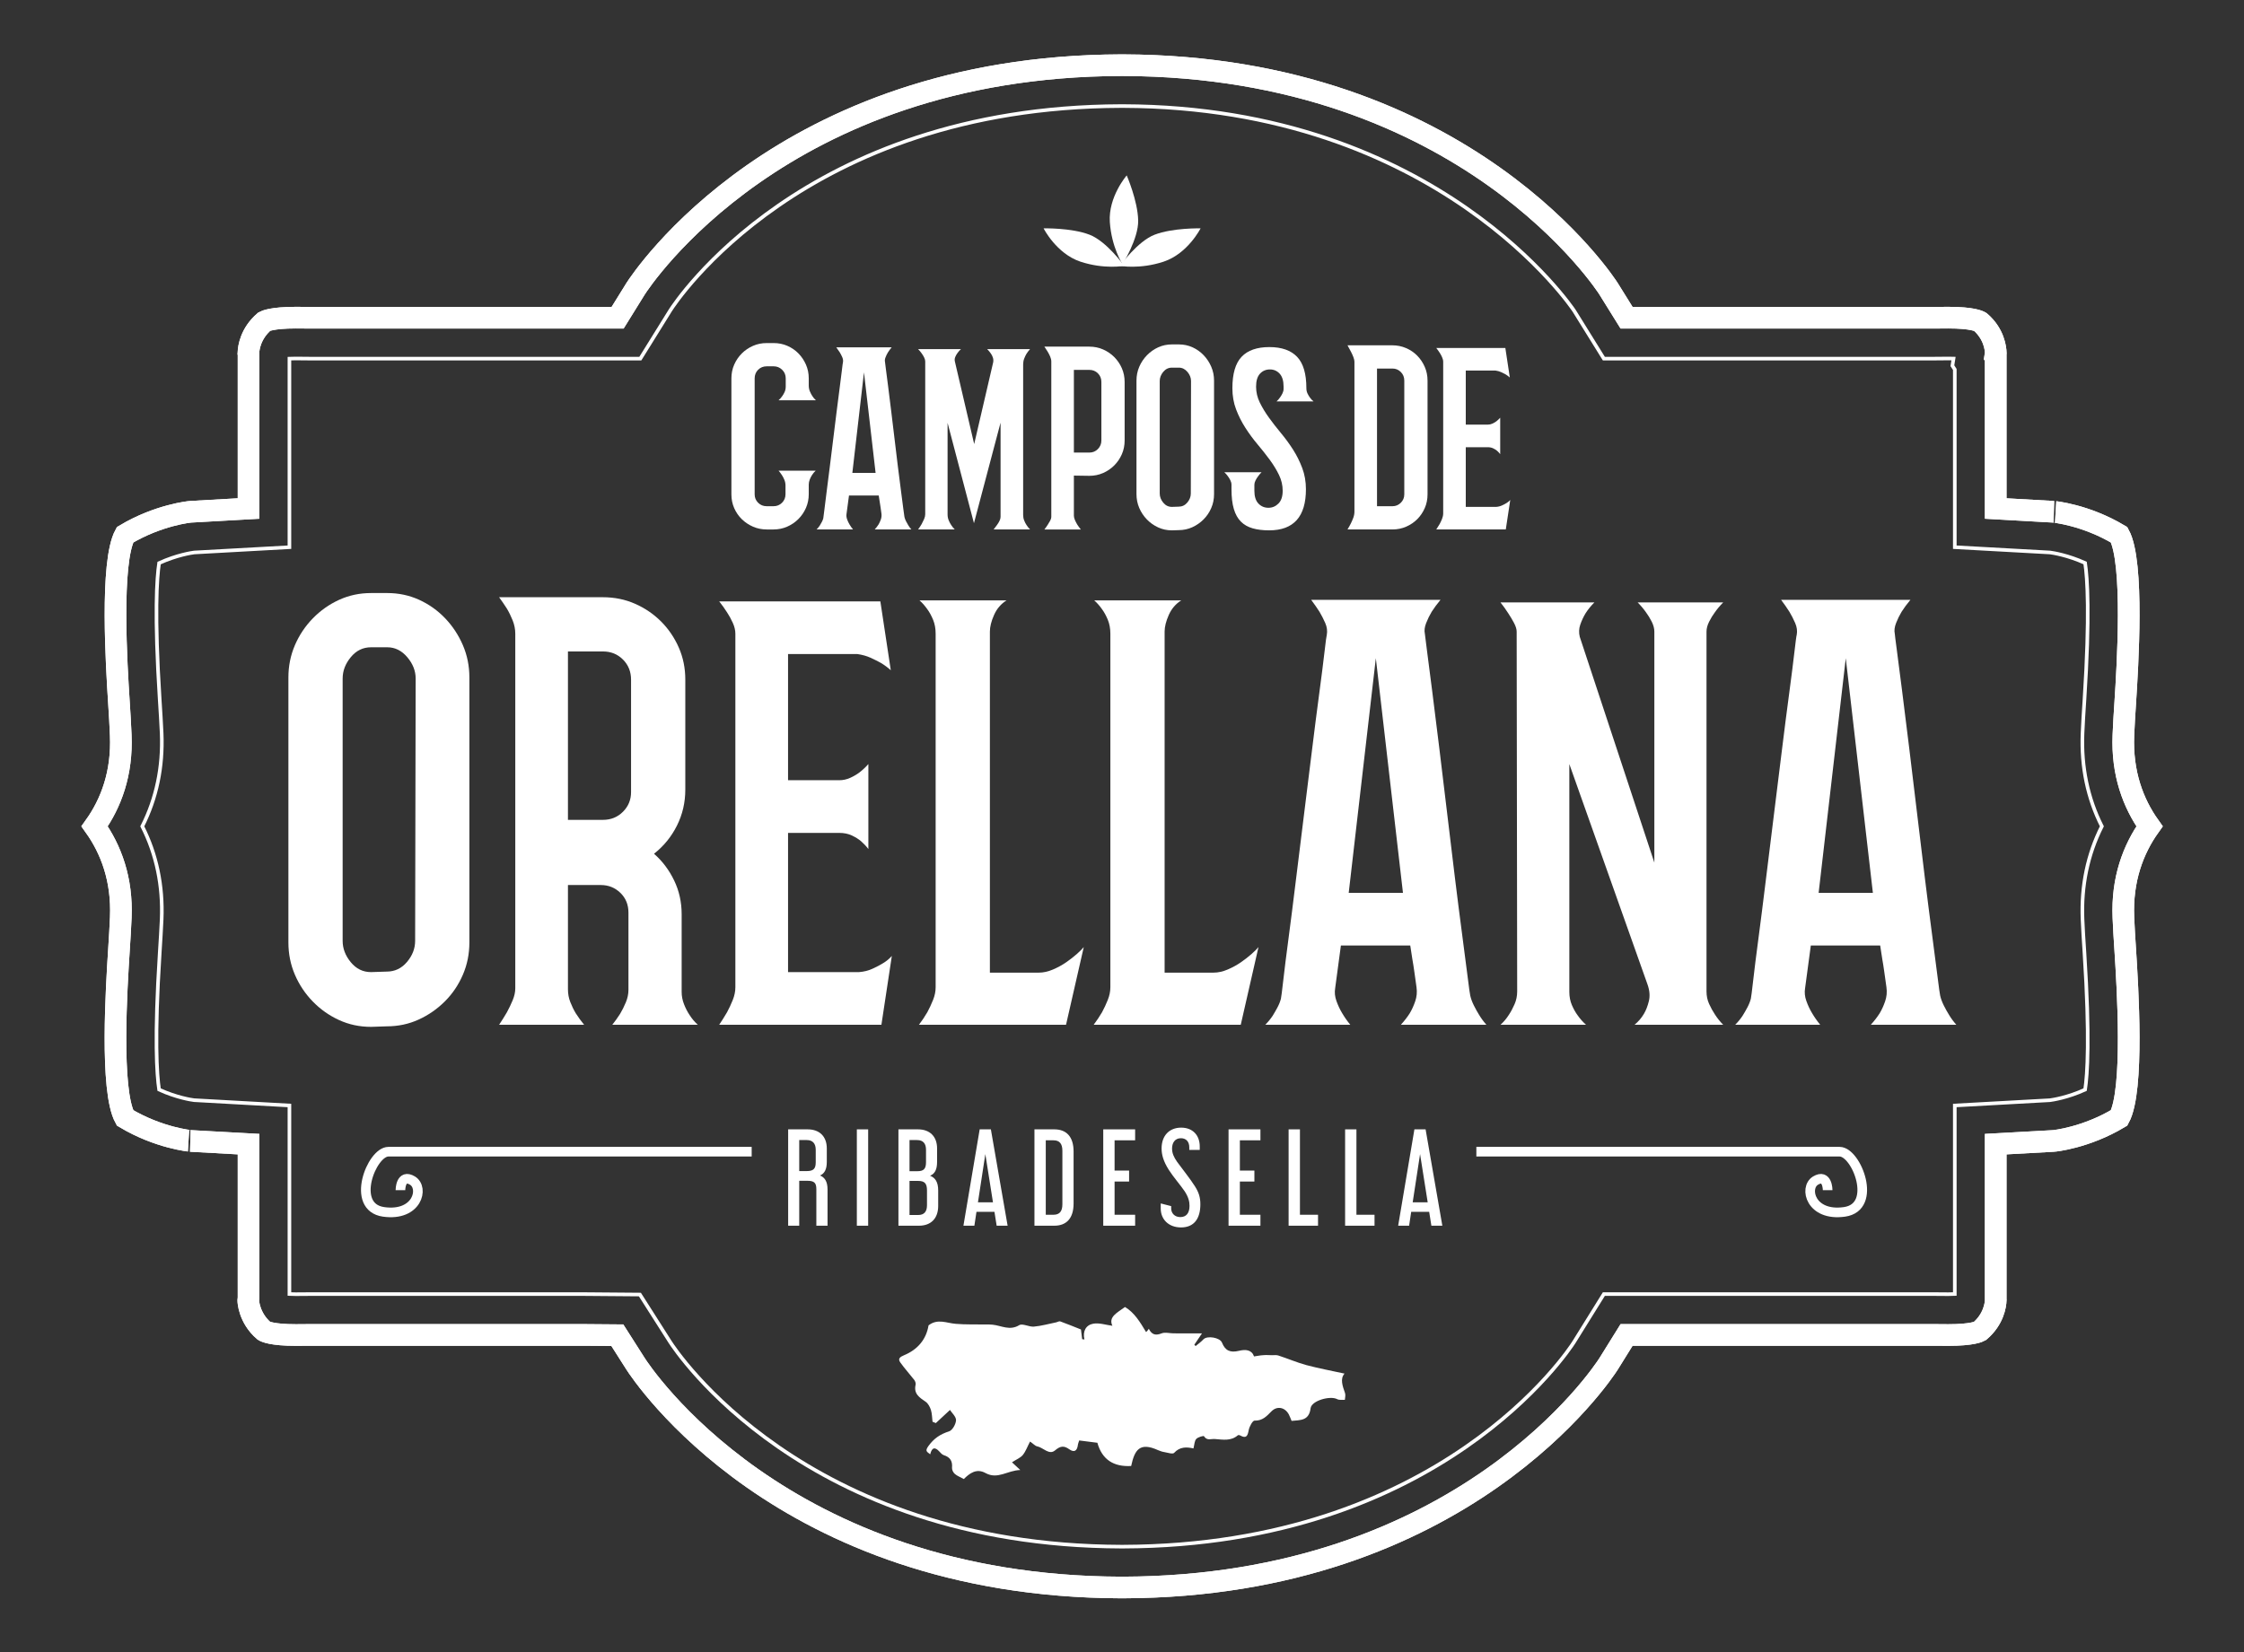 <svg width="444" height="327" viewBox="0 0 444 327" fill="none" xmlns="http://www.w3.org/2000/svg">
<rect x="0" y="0" width="444" height="327" fill="#333333" stroke="none"/>
<path d="M221.788 314.192C154.563 313.989 126.875 271.687 125.73 269.887L122.147 264.261L115.447 264.207H61.247C60.866 264.207 59.066 264.227 58.559 264.227C53.768 264.227 52.451 263.529 52.226 263.389C49.219 260.807 49.124 257.453 49.124 257.417L49.179 256.884V226.447L37.712 225.812C37.743 225.812 31.464 225.267 24.74 221.245C21.756 215.804 23.08 195.097 23.526 188.179C23.68 185.685 23.828 183.457 23.899 181.596C24.219 174.069 21.967 168.099 18.718 163.545C21.967 159.003 24.219 153.028 23.891 145.493C23.828 143.652 23.68 141.416 23.526 138.919C23.08 132 21.772 111.297 24.74 105.848C31.394 101.867 37.642 101.291 37.712 101.291L49.179 100.644V69.816L49.156 69.761C49.203 68.831 49.57 65.999 52.303 63.645C52.451 63.564 53.768 62.867 58.559 62.867C59.066 62.867 60.866 62.887 61.247 62.887H122.202L125.754 57.16C126.875 55.411 154.563 13.112 221.788 12.901H222.24C290.135 13.116 318.003 56.712 318.275 57.16L321.836 62.887H382.798C383.179 62.887 384.979 62.867 385.484 62.867C390.268 62.867 391.586 63.564 391.811 63.708C394.568 66.072 394.856 69.009 394.888 69.847L394.771 70.603L394.872 70.751V100.644L406.324 101.291C406.294 101.291 412.58 101.831 419.296 105.848C422.28 111.297 420.956 132.008 420.512 138.927C420.348 141.416 420.208 143.652 420.138 145.493C419.818 153.028 422.07 159.003 425.311 163.545C422.07 168.099 419.818 174.069 420.138 181.596C420.208 183.451 420.348 185.677 420.512 188.163C420.956 195.089 422.28 215.804 419.296 221.245C412.643 225.231 406.395 225.812 406.324 225.812L394.872 226.447V257.281L394.88 257.328C394.842 258.263 394.475 261.107 391.732 263.444C391.586 263.529 390.268 264.227 385.484 264.227C384.979 264.227 383.179 264.207 382.798 264.207H321.836L318.275 269.937C317.162 271.687 289.466 313.989 222.24 314.192H221.991H221.788Z" stroke="white" stroke-width="4.28" stroke-miterlimit="10"/>
<path d="M221.788 314.192C154.563 313.989 126.875 271.687 125.73 269.887L122.147 264.261L115.447 264.207H61.247C60.866 264.207 59.066 264.227 58.559 264.227C53.768 264.227 52.451 263.529 52.226 263.389C49.219 260.807 49.124 257.453 49.124 257.417L49.179 256.884V226.447L37.712 225.812C37.743 225.812 31.464 225.267 24.74 221.245C21.756 215.804 23.08 195.097 23.526 188.179C23.68 185.685 23.828 183.457 23.899 181.596C24.219 174.069 21.967 168.099 18.718 163.545C21.967 159.003 24.219 153.028 23.891 145.493C23.828 143.652 23.68 141.416 23.526 138.919C23.08 132 21.772 111.297 24.74 105.848C31.394 101.867 37.642 101.291 37.712 101.291L49.179 100.644V69.816L49.156 69.761C49.203 68.831 49.57 65.999 52.303 63.645C52.451 63.564 53.768 62.867 58.559 62.867C59.066 62.867 60.866 62.887 61.247 62.887H122.202L125.754 57.16C126.875 55.411 154.563 13.112 221.788 12.901H222.24C290.135 13.116 318.003 56.712 318.275 57.16L321.836 62.887H382.798C383.179 62.887 384.979 62.867 385.484 62.867C390.268 62.867 391.586 63.564 391.811 63.708C394.568 66.072 394.856 69.009 394.888 69.847L394.771 70.603L394.872 70.751V100.644L406.324 101.291C406.294 101.291 412.58 101.831 419.296 105.848C422.28 111.297 420.956 132.008 420.512 138.927C420.348 141.416 420.208 143.652 420.138 145.493C419.818 153.028 422.07 159.003 425.311 163.545C422.07 168.099 419.818 174.069 420.138 181.596C420.208 183.451 420.348 185.677 420.512 188.163C420.956 195.089 422.28 215.804 419.296 221.245C412.643 225.231 406.395 225.812 406.324 225.812L394.872 226.447V257.281L394.88 257.328C394.842 258.263 394.475 261.107 391.732 263.444C391.586 263.529 390.268 264.227 385.484 264.227C384.979 264.227 383.179 264.207 382.798 264.207H321.836L318.275 269.937C317.162 271.687 289.466 313.989 222.24 314.192H221.991H221.788Z" stroke="white" stroke-width="4.28" stroke-miterlimit="10"/>
<path d="M221.827 306.109C158.942 305.914 133.599 267.188 132.555 265.548L126.61 256.214L115.524 256.125H61.247L58.52 256.144C58.046 256.144 57.632 256.132 57.266 256.113V218.796L38.398 217.744C37.82 217.674 34.915 217.222 31.479 215.656C31.027 212.7 30.528 205.481 31.596 188.717C31.759 186.137 31.9 183.84 31.986 181.93C32.258 175.293 30.972 169.114 28.152 163.545C30.972 157.974 32.258 151.797 31.986 145.166C31.9 143.265 31.759 140.96 31.596 138.405C30.528 121.624 31.027 114.401 31.479 111.441C34.984 109.844 37.938 109.408 38.42 109.345L57.266 108.301V70.977C57.64 70.961 58.068 70.953 58.559 70.953L61.216 70.977H126.696L132.632 61.425C133.652 59.821 158.948 21.186 221.811 20.992H222.24C284.542 21.178 311.194 61.099 311.458 61.5L317.34 70.977H382.796L385.515 70.953C385.882 70.953 386.216 70.961 386.528 70.969L386.303 72.386L386.778 73.124V108.301L405.631 109.345C406.215 109.424 409.128 109.878 412.564 111.429C413.016 114.39 413.515 121.624 412.44 138.412C412.268 140.968 412.128 143.265 412.051 145.166C411.778 151.805 413.071 157.982 415.876 163.545C413.071 169.114 411.778 175.293 412.051 181.93C412.128 183.832 412.268 186.122 412.44 188.681C413.515 205.47 413.016 212.7 412.564 215.656C409.059 217.253 406.114 217.682 405.607 217.752L386.778 218.796V256.113C386.396 256.132 385.975 256.144 385.484 256.144L382.82 256.125H317.34L311.403 265.672C310.383 267.273 285.048 305.914 222.208 306.109H221.991H221.827Z" stroke="white" stroke-width="0.713" stroke-miterlimit="10"/>
<path d="M82.243 134.29C82.243 132.779 81.689 131.371 80.581 130.066C79.472 128.762 78.156 128.109 76.632 128.109H73.409C71.814 128.109 70.481 128.762 69.407 130.066C68.333 131.371 67.797 132.779 67.797 134.29V186.217C67.797 187.729 68.333 189.137 69.407 190.441C70.481 191.747 71.814 192.398 73.409 192.398L76.528 192.295C78.121 192.295 79.456 191.659 80.529 190.389C81.603 189.119 82.139 187.729 82.139 186.217L82.243 134.29ZM76.614 117.375C78.878 117.375 80.987 117.823 82.944 118.717C84.897 119.613 86.613 120.833 88.089 122.381C89.562 123.929 90.728 125.701 91.586 127.695C92.444 129.691 92.873 131.823 92.873 134.094V186.517C92.873 188.786 92.444 190.921 91.586 192.915C90.728 194.911 89.546 196.665 88.037 198.178C86.528 199.691 84.794 200.895 82.84 201.789C80.883 202.685 78.775 203.131 76.511 203.131L73.425 203.234C71.161 203.234 69.05 202.787 67.097 201.893C65.141 200.999 63.409 199.777 61.9 198.229C60.39 196.681 59.208 194.911 58.349 192.915C57.492 190.921 57.063 188.786 57.063 186.517V134.094C57.063 131.823 57.492 129.691 58.349 127.695C59.208 125.701 60.39 123.929 61.9 122.381C63.409 120.833 65.141 119.613 67.097 118.717C69.05 117.823 71.161 117.375 73.425 117.375H76.614Z" fill="white"/>
<path d="M119.29 162.266C120.873 162.266 122.195 161.732 123.263 160.66C124.329 159.592 124.862 158.296 124.862 156.778V134.523C124.862 132.936 124.329 131.608 123.263 130.538C122.195 129.468 120.873 128.934 119.29 128.934H112.375V162.266H119.29ZM134.873 196.32C134.873 197.146 135.027 197.955 135.337 198.744C135.646 199.538 136.007 200.242 136.421 200.86C136.901 201.618 137.453 202.271 138.071 202.822H121.147C121.698 202.134 122.213 201.412 122.695 200.655C123.109 199.967 123.485 199.21 123.83 198.383C124.174 197.558 124.346 196.732 124.346 195.907V180.634C124.346 179.052 123.813 177.744 122.747 176.712C121.679 175.68 120.39 175.164 118.877 175.164H112.375V195.804C112.375 196.699 112.531 197.543 112.841 198.331C113.15 199.123 113.511 199.864 113.925 200.55C114.405 201.308 114.957 202.064 115.575 202.822H98.754C99.305 201.995 99.819 201.17 100.302 200.344C100.715 199.588 101.093 198.796 101.437 197.971C101.781 197.146 101.954 196.355 101.954 195.598V125.424C101.954 124.531 101.781 123.655 101.437 122.794C101.093 121.934 100.715 121.16 100.302 120.471C99.819 119.715 99.305 118.959 98.754 118.202H119.29C121.561 118.202 123.677 118.631 125.637 119.491C127.597 120.352 129.317 121.52 130.797 122.999C132.275 124.48 133.443 126.199 134.305 128.159C135.165 130.12 135.595 132.236 135.595 134.506V156.28C135.595 158.826 135.043 161.199 133.943 163.4C132.843 165.603 131.329 167.46 129.403 168.974C131.054 170.418 132.378 172.172 133.375 174.236C134.373 176.3 134.873 178.536 134.873 180.943V196.32Z" fill="white"/>
<path d="M172.641 191.727C173.467 191.35 174.153 190.989 174.705 190.645C175.392 190.231 175.977 189.751 176.46 189.199L174.396 202.821H142.303C142.852 201.995 143.368 201.17 143.851 200.345C144.263 199.589 144.64 198.781 144.985 197.919C145.329 197.059 145.501 196.217 145.501 195.391V125.425C145.501 124.738 145.329 124.015 144.985 123.258C144.64 122.502 144.263 121.813 143.851 121.194C143.368 120.438 142.852 119.715 142.303 119.027H174.189L176.253 132.649C175.635 132.098 174.979 131.617 174.292 131.203C173.673 130.861 172.985 130.517 172.228 130.171C171.471 129.829 170.612 129.589 169.648 129.45H169.339H155.924V154.422H165.933H166.037C166.793 154.422 167.516 154.267 168.204 153.958C168.891 153.649 169.511 153.287 170.061 152.874C170.681 152.394 171.264 151.842 171.816 151.223V168.043C171.403 167.494 170.921 166.978 170.371 166.495C169.889 166.085 169.288 165.706 168.565 165.362C167.843 165.018 167 164.845 166.037 164.845H155.924V192.398H169.959C170.921 192.33 171.816 192.106 172.641 191.727Z" fill="white"/>
<path d="M208.347 191.882C209.309 191.469 210.187 190.989 210.979 190.438C211.768 189.888 212.475 189.338 213.095 188.786C213.713 188.237 214.16 187.79 214.435 187.445L210.927 202.821H181.825C182.445 201.996 182.995 201.17 183.477 200.345C183.889 199.588 184.267 198.781 184.612 197.918C184.956 197.06 185.128 196.217 185.128 195.392V195.185V125.425C185.128 124.393 184.956 123.465 184.612 122.638C184.267 121.813 183.889 121.126 183.477 120.574C182.995 119.888 182.479 119.302 181.929 118.821H199.163C198.061 119.509 197.236 120.472 196.685 121.71C196.135 122.948 195.86 124.049 195.86 125.012V192.502H205.561C206.455 192.502 207.383 192.296 208.347 191.882Z" fill="white"/>
<path d="M242.917 191.882C243.881 191.469 244.757 190.989 245.549 190.438C246.338 189.888 247.045 189.338 247.665 188.786C248.282 188.237 248.729 187.79 249.005 187.445L245.498 202.821H216.396C217.016 201.996 217.565 201.17 218.048 200.345C218.46 199.588 218.837 198.781 219.182 197.918C219.526 197.06 219.698 196.217 219.698 195.392V195.185V125.425C219.698 124.393 219.526 123.465 219.182 122.638C218.837 121.813 218.46 121.126 218.048 120.574C217.565 119.888 217.049 119.302 216.5 118.821H233.733C232.632 119.509 231.806 120.472 231.257 121.71C230.705 122.948 230.432 124.049 230.432 125.012V192.502H240.13C241.024 192.502 241.953 192.296 242.917 191.882Z" fill="white"/>
<path d="M277.591 176.713L272.225 130.274L266.857 176.713H277.591ZM277.177 202.821C277.864 202.065 278.451 201.308 278.932 200.55C279.344 199.864 279.707 199.073 280.015 198.178C280.325 197.285 280.411 196.354 280.273 195.392C280.135 194.428 279.999 193.449 279.86 192.45C279.723 191.454 279.585 190.576 279.448 189.818C279.309 188.925 279.173 188.03 279.035 187.134H265.311L264.175 195.597C264.036 196.422 264.123 197.266 264.433 198.126C264.743 198.986 265.104 199.761 265.516 200.448C265.997 201.273 266.549 202.065 267.168 202.821H250.347C250.897 202.272 251.379 201.685 251.791 201.068C252.136 200.517 252.463 199.95 252.772 199.364C253.081 198.781 253.304 198.213 253.444 197.661C253.511 197.388 253.665 196.184 253.907 194.049C254.148 191.917 254.491 189.165 254.94 185.794C255.387 182.424 255.868 178.622 256.384 174.392C256.9 170.16 257.432 165.844 257.984 161.44C258.533 157.038 259.067 152.738 259.583 148.541C260.099 144.345 260.579 140.578 261.028 137.241C261.475 133.905 261.817 131.188 262.06 129.088C262.3 126.99 262.455 125.837 262.524 125.63C262.661 124.876 262.559 124.101 262.215 123.309C261.869 122.518 261.492 121.78 261.079 121.09C260.597 120.334 260.048 119.542 259.428 118.717H285.02C284.332 119.542 283.747 120.334 283.267 121.09C282.853 121.78 282.492 122.518 282.183 123.309C281.873 124.101 281.785 124.805 281.925 125.425C281.925 125.564 282.063 126.662 282.339 128.728C282.612 130.792 282.956 133.458 283.369 136.725C283.783 139.993 284.247 143.726 284.763 147.921C285.279 152.118 285.795 156.401 286.311 160.769C286.827 165.138 287.341 169.421 287.859 173.617C288.375 177.814 288.855 181.598 289.303 184.968C289.749 188.34 290.112 191.126 290.387 193.328C290.661 195.529 290.833 196.768 290.903 197.042C291.04 197.661 291.28 198.316 291.624 199.004C291.968 199.69 292.312 200.31 292.657 200.86C293.069 201.549 293.551 202.201 294.101 202.821H277.177Z" fill="white"/>
<path d="M339.302 121.194C338.889 121.746 338.51 122.365 338.167 123.051C337.823 123.739 337.651 124.393 337.651 125.011V196.217C337.651 197.111 337.823 197.937 338.167 198.694C338.51 199.451 338.889 200.138 339.302 200.757C339.782 201.515 340.334 202.201 340.953 202.821H323.41C324.166 202.201 324.786 201.479 325.269 200.654C325.681 199.967 326.006 199.123 326.249 198.126C326.489 197.13 326.403 196.045 325.991 194.874L310.51 151.223V196.319C310.51 197.285 310.682 198.161 311.027 198.951C311.371 199.743 311.75 200.414 312.163 200.963C312.643 201.651 313.194 202.271 313.814 202.821H296.889C297.509 202.271 298.058 201.618 298.541 200.861C298.953 200.242 299.33 199.537 299.675 198.745C300.019 197.955 300.191 197.111 300.191 196.217L300.089 125.011C300.089 124.531 299.915 123.963 299.573 123.309C299.227 122.657 298.85 122.019 298.438 121.401C297.955 120.643 297.439 119.921 296.889 119.233H315.465C314.775 119.921 314.19 120.643 313.71 121.401C313.297 122.089 312.951 122.829 312.678 123.618C312.402 124.411 312.369 125.218 312.575 126.043L327.331 170.727V125.011C327.331 124.393 327.159 123.739 326.817 123.051C326.471 122.365 326.094 121.746 325.681 121.194C325.199 120.506 324.649 119.853 324.03 119.233H340.953C340.334 119.853 339.782 120.506 339.302 121.194Z" fill="white"/>
<path d="M370.57 176.713L365.205 130.274L359.837 176.713H370.57ZM370.157 202.821C370.844 202.065 371.43 201.308 371.912 200.55C372.324 199.864 372.686 199.073 372.994 198.178C373.305 197.285 373.39 196.354 373.253 195.392C373.114 194.428 372.978 193.449 372.84 192.45C372.702 191.454 372.565 190.576 372.428 189.818C372.289 188.925 372.153 188.03 372.014 187.134H358.29L357.154 195.597C357.016 196.422 357.102 197.266 357.413 198.126C357.722 198.986 358.084 199.761 358.496 200.448C358.977 201.273 359.529 202.065 360.148 202.821H343.326C343.877 202.272 344.358 201.685 344.77 201.068C345.116 200.517 345.442 199.95 345.752 199.364C346.061 198.781 346.284 198.213 346.424 197.661C346.49 197.388 346.645 196.184 346.886 194.049C347.128 191.917 347.47 189.165 347.92 185.794C348.366 182.424 348.848 178.622 349.364 174.392C349.88 170.16 350.412 165.844 350.964 161.44C351.513 157.038 352.046 152.738 352.562 148.541C353.078 144.345 353.558 140.578 354.008 137.241C354.454 133.905 354.797 131.188 355.04 129.088C355.28 126.99 355.434 125.837 355.504 125.63C355.641 124.876 355.538 124.101 355.194 123.309C354.849 122.518 354.472 121.78 354.058 121.09C353.577 120.334 353.028 119.542 352.408 118.717H378C377.312 119.542 376.726 120.334 376.246 121.09C375.833 121.78 375.472 122.518 375.162 123.309C374.853 124.101 374.765 124.805 374.905 125.425C374.905 125.564 375.042 126.662 375.318 128.728C375.592 130.792 375.936 133.458 376.349 136.725C376.762 139.993 377.226 143.726 377.742 147.921C378.258 152.118 378.774 156.401 379.29 160.769C379.806 165.138 380.321 169.421 380.838 173.617C381.354 177.814 381.834 181.598 382.282 184.968C382.729 188.34 383.092 191.126 383.366 193.328C383.641 195.529 383.813 196.768 383.882 197.042C384.02 197.661 384.26 198.316 384.604 199.004C384.948 199.69 385.292 200.31 385.637 200.86C386.049 201.549 386.53 202.201 387.081 202.821H370.157Z" fill="white"/>
<path d="M155.199 94.97C155.051 94.615 154.89 94.306 154.713 94.04C154.506 93.716 154.285 93.422 154.05 93.156H161.393C161.127 93.392 160.89 93.672 160.685 93.996C160.507 94.262 160.353 94.564 160.221 94.903C160.087 95.243 160.021 95.575 160.021 95.899V97.8C160.021 98.774 159.837 99.68 159.469 100.522C159.099 101.36 158.598 102.099 157.965 102.732C157.33 103.367 156.593 103.868 155.753 104.236C154.913 104.606 154.005 104.79 153.033 104.79H151.705C150.731 104.79 149.825 104.606 148.985 104.236C148.145 103.868 147.407 103.374 146.773 102.755C146.139 102.135 145.638 101.406 145.269 100.566C144.899 99.724 144.717 98.818 144.717 97.844V74.887C144.717 73.914 144.899 73.008 145.269 72.167C145.638 71.327 146.139 70.59 146.773 69.956C147.407 69.322 148.145 68.82 148.985 68.452C149.825 68.083 150.731 67.899 151.705 67.899H153.077C154.05 67.899 154.957 68.083 155.797 68.452C156.637 68.82 157.366 69.322 157.986 69.956C158.606 70.59 159.099 71.327 159.469 72.167C159.837 73.008 160.021 73.914 160.021 74.887V76.303C160.021 76.716 160.094 77.099 160.242 77.454C160.39 77.807 160.551 78.116 160.729 78.383C160.934 78.707 161.171 78.987 161.437 79.222H154.05C154.314 78.987 154.55 78.722 154.757 78.426C154.934 78.191 155.095 77.911 155.243 77.586C155.391 77.262 155.465 76.894 155.465 76.48V74.887C155.465 74.21 155.229 73.642 154.757 73.184C154.285 72.728 153.725 72.499 153.077 72.499H151.705C151.026 72.499 150.459 72.728 150.002 73.184C149.545 73.642 149.317 74.21 149.317 74.887V97.844C149.317 98.494 149.545 99.047 150.002 99.503C150.459 99.962 151.026 100.19 151.705 100.19H153.033C153.71 100.19 154.278 99.962 154.735 99.503C155.193 99.047 155.421 98.479 155.421 97.8V96.119C155.421 95.707 155.346 95.323 155.199 94.97Z" fill="white"/>
<path d="M173.247 93.598L170.947 73.693L168.647 93.598H173.247ZM173.071 104.789C173.364 104.465 173.615 104.141 173.823 103.816C173.999 103.521 174.153 103.182 174.287 102.798C174.419 102.416 174.456 102.017 174.397 101.604C174.337 101.192 174.279 100.772 174.22 100.344C174.161 99.917 174.103 99.541 174.043 99.216C173.984 98.833 173.925 98.449 173.867 98.066H167.983L167.497 101.693C167.437 102.046 167.475 102.408 167.608 102.777C167.74 103.146 167.895 103.477 168.072 103.772C168.277 104.126 168.515 104.465 168.779 104.789H161.569C161.805 104.553 162.012 104.302 162.189 104.037C162.336 103.801 162.476 103.558 162.608 103.308C162.741 103.057 162.837 102.814 162.896 102.577C162.925 102.46 162.992 101.944 163.096 101.029C163.199 100.116 163.345 98.936 163.537 97.49C163.729 96.046 163.936 94.417 164.157 92.602C164.379 90.789 164.607 88.938 164.843 87.052C165.079 85.165 165.307 83.321 165.528 81.522C165.749 79.724 165.956 78.109 166.148 76.68C166.339 75.249 166.487 74.085 166.589 73.184C166.692 72.285 166.759 71.792 166.789 71.702C166.848 71.378 166.803 71.046 166.656 70.708C166.508 70.369 166.347 70.052 166.169 69.757C165.963 69.432 165.727 69.093 165.463 68.738H176.432C176.136 69.093 175.885 69.432 175.68 69.757C175.503 70.052 175.348 70.369 175.216 70.708C175.083 71.046 175.045 71.349 175.105 71.614C175.105 71.674 175.163 72.145 175.281 73.03C175.399 73.914 175.547 75.057 175.724 76.458C175.901 77.858 176.1 79.46 176.321 81.257C176.543 83.056 176.764 84.892 176.984 86.765C177.205 88.637 177.427 90.473 177.648 92.27C177.869 94.07 178.076 95.692 178.268 97.137C178.459 98.582 178.613 99.776 178.732 100.72C178.849 101.664 178.923 102.194 178.953 102.312C179.012 102.577 179.115 102.858 179.263 103.153C179.411 103.448 179.557 103.713 179.705 103.949C179.883 104.244 180.088 104.524 180.324 104.789H173.071Z" fill="white"/>
<path d="M203.812 104.789H196.601C196.837 104.494 197.058 104.2 197.265 103.904C197.442 103.669 197.604 103.404 197.752 103.108C197.898 102.814 197.973 102.548 197.973 102.312V83.646L192.709 103.55L187.489 83.69V101.825C187.489 102.238 187.562 102.622 187.71 102.976C187.858 103.329 188.021 103.64 188.197 103.904C188.404 104.229 188.64 104.524 188.905 104.789H181.65C181.917 104.434 182.152 104.081 182.358 103.728C182.536 103.404 182.697 103.072 182.845 102.733C182.993 102.394 183.066 102.076 183.066 101.781V71.526C183.066 71.29 182.993 71.025 182.845 70.73C182.697 70.434 182.536 70.17 182.358 69.933C182.152 69.638 181.917 69.358 181.65 69.093H190.144C189.878 69.329 189.642 69.594 189.436 69.889C189.258 70.125 189.112 70.39 188.993 70.685C188.876 70.981 188.861 71.29 188.949 71.614L192.753 87.892L196.513 71.702C196.572 71.378 196.55 71.061 196.448 70.752C196.342 70.442 196.204 70.17 196.026 69.933C195.82 69.638 195.585 69.358 195.318 69.093H203.812C203.546 69.388 203.31 69.698 203.104 70.021C202.926 70.317 202.772 70.641 202.64 70.994C202.506 71.349 202.441 71.733 202.441 72.145V101.914C202.441 102.297 202.506 102.658 202.64 102.997C202.772 103.337 202.926 103.64 203.104 103.904C203.31 104.229 203.546 104.524 203.812 104.789Z" fill="white"/>
<path d="M217.921 75.595C217.921 74.918 217.693 74.35 217.236 73.892C216.779 73.435 216.211 73.206 215.532 73.206H212.48V89.573H215.532C216.211 89.573 216.779 89.338 217.236 88.866C217.693 88.394 217.921 87.834 217.921 87.184V75.595ZM208.013 71.57C208.013 71.246 207.94 70.914 207.792 70.575C207.644 70.237 207.483 69.919 207.305 69.623C207.099 69.299 206.877 68.96 206.643 68.606H215.532C216.505 68.606 217.413 68.791 218.253 69.159C219.093 69.528 219.831 70.03 220.465 70.663C221.099 71.298 221.6 72.035 221.969 72.875C222.337 73.715 222.521 74.622 222.521 75.595V87.184C222.521 88.158 222.337 89.064 221.969 89.904C221.6 90.745 221.099 91.483 220.465 92.117C219.831 92.751 219.093 93.252 218.253 93.621C217.413 93.99 216.505 94.174 215.532 94.174L212.48 94.129V102.047C212.48 102.312 212.547 102.599 212.68 102.908C212.812 103.219 212.968 103.522 213.144 103.816C213.351 104.14 213.587 104.464 213.852 104.79H206.643C206.877 104.495 207.099 104.184 207.305 103.86C207.483 103.595 207.644 103.322 207.792 103.042C207.94 102.762 208.013 102.519 208.013 102.312V71.57Z" fill="white"/>
<path d="M235.659 75.414C235.659 74.766 235.419 74.163 234.945 73.603C234.468 73.045 233.907 72.765 233.252 72.765H231.872C231.187 72.765 230.617 73.045 230.156 73.603C229.695 74.163 229.465 74.766 229.465 75.414V97.671C229.465 98.319 229.695 98.923 230.156 99.482C230.617 100.042 231.187 100.322 231.872 100.322L233.208 100.277C233.891 100.277 234.464 100.005 234.924 99.461C235.383 98.915 235.615 98.319 235.615 97.671L235.659 75.414ZM233.244 68.165C234.216 68.165 235.12 68.357 235.959 68.739C236.797 69.122 237.531 69.646 238.164 70.309C238.795 70.973 239.295 71.733 239.661 72.587C240.031 73.442 240.213 74.357 240.213 75.33V97.801C240.213 98.774 240.031 99.687 239.661 100.543C239.295 101.398 238.789 102.15 238.14 102.799C237.495 103.447 236.752 103.963 235.913 104.347C235.076 104.73 234.172 104.922 233.2 104.922L231.877 104.966C230.908 104.966 230.003 104.775 229.167 104.391C228.327 104.007 227.584 103.485 226.937 102.821C226.291 102.157 225.784 101.398 225.416 100.543C225.048 99.687 224.865 98.774 224.865 97.801V75.33C224.865 74.357 225.048 73.442 225.416 72.587C225.784 71.733 226.291 70.973 226.937 70.309C227.584 69.646 228.327 69.122 229.167 68.739C230.003 68.357 230.908 68.165 231.877 68.165H233.244Z" fill="white"/>
<path d="M259.897 79.443H252.582C252.841 79.207 253.073 78.943 253.276 78.647C253.449 78.411 253.608 78.146 253.753 77.851C253.897 77.557 253.97 77.262 253.97 76.966V76.525C253.97 75.374 253.71 74.519 253.196 73.958C252.68 73.398 252.037 73.118 251.272 73.118C250.476 73.118 249.818 73.398 249.304 73.958C248.786 74.519 248.529 75.374 248.529 76.525C248.529 77.615 248.773 78.663 249.262 79.665C249.752 80.667 250.358 81.67 251.085 82.673C251.81 83.675 252.601 84.693 253.461 85.725C254.318 86.757 255.112 87.841 255.838 88.975C256.564 90.111 257.17 91.327 257.66 92.625C258.148 93.923 258.393 95.323 258.393 96.827C258.393 102.253 255.968 104.966 251.117 104.966C249.873 104.966 248.788 104.833 247.856 104.567C246.925 104.303 246.146 103.859 245.528 103.241C244.905 102.622 244.44 101.789 244.129 100.742C243.818 99.695 243.664 98.39 243.664 96.827V95.943C243.664 95.647 243.59 95.353 243.442 95.058C243.294 94.763 243.133 94.498 242.956 94.262C242.75 93.967 242.513 93.702 242.249 93.466H249.609C249.344 93.73 249.106 94.011 248.901 94.306C248.724 94.542 248.561 94.807 248.414 95.102C248.266 95.397 248.193 95.677 248.193 95.943V97.137C248.193 98.258 248.458 99.098 248.988 99.658C249.52 100.219 250.181 100.499 250.974 100.499C251.737 100.499 252.397 100.219 252.956 99.658C253.514 99.098 253.793 98.258 253.793 97.137C253.793 96.046 253.549 94.999 253.062 93.997C252.577 92.994 251.965 91.991 251.228 90.989C250.489 89.986 249.686 88.969 248.816 87.937C247.946 86.905 247.144 85.813 246.406 84.663C245.668 83.513 245.057 82.297 244.57 81.014C244.084 79.731 243.841 78.338 243.841 76.834C243.841 73.974 244.446 71.902 245.66 70.619C246.872 69.335 248.705 68.694 251.161 68.694C253.586 68.694 255.413 69.335 256.641 70.619C257.869 71.902 258.481 73.974 258.481 76.834C258.481 77.218 258.554 77.563 258.702 77.873C258.85 78.183 259.013 78.455 259.189 78.691C259.396 78.986 259.632 79.238 259.897 79.443Z" fill="white"/>
<path d="M277.855 75.33C277.855 74.651 277.626 74.085 277.168 73.627C276.712 73.17 276.159 72.941 275.51 72.941H272.458V100.189H275.51C276.159 100.189 276.712 99.961 277.168 99.504C277.626 99.046 277.855 98.494 277.855 97.845V75.33ZM267.991 71.57C267.991 71.334 267.916 71.025 267.77 70.641C267.622 70.258 267.459 69.905 267.283 69.579C267.076 69.197 266.855 68.784 266.619 68.341H275.466C276.439 68.341 277.352 68.525 278.208 68.894C279.063 69.263 279.8 69.765 280.42 70.398C281.04 71.033 281.534 71.769 281.902 72.609C282.271 73.45 282.455 74.357 282.455 75.33V97.845C282.455 98.818 282.271 99.725 281.902 100.565C281.534 101.405 281.04 102.135 280.42 102.754C279.8 103.374 279.071 103.867 278.23 104.237C277.39 104.606 276.484 104.789 275.51 104.789H266.619C266.855 104.406 267.076 104.007 267.283 103.595C267.459 103.241 267.622 102.865 267.77 102.467C267.916 102.069 267.991 101.663 267.991 101.25V71.57Z" fill="white"/>
<path d="M297.185 100.034C297.539 99.873 297.833 99.718 298.07 99.57C298.365 99.393 298.615 99.187 298.822 98.951L297.937 104.789H284.181C284.417 104.435 284.638 104.082 284.845 103.727C285.021 103.403 285.183 103.058 285.33 102.689C285.478 102.319 285.551 101.958 285.551 101.605V71.614C285.551 71.319 285.478 71.01 285.33 70.686C285.183 70.362 285.021 70.066 284.845 69.801C284.638 69.477 284.417 69.167 284.181 68.871H297.849L298.733 74.71C298.469 74.475 298.187 74.269 297.893 74.091C297.627 73.945 297.333 73.797 297.009 73.649C296.683 73.502 296.315 73.398 295.902 73.339H295.769H290.019V84.043H294.31H294.354C294.678 84.043 294.989 83.978 295.283 83.845C295.578 83.713 295.843 83.558 296.079 83.381C296.345 83.174 296.595 82.938 296.831 82.673V89.883C296.655 89.647 296.447 89.426 296.213 89.219C296.005 89.042 295.747 88.881 295.438 88.733C295.129 88.586 294.767 88.511 294.354 88.511H290.019V100.322H296.035C296.447 100.293 296.831 100.197 297.185 100.034Z" fill="white"/>
<path fill-rule="evenodd" clip-rule="evenodd" d="M200.232 289.414C200.63 289.795 201.09 290.213 201.876 290.945C199.328 291.011 197.427 292.873 194.998 291.545C193.212 290.555 191.842 291.591 190.704 292.729C190.003 292.343 189.379 292.117 188.928 291.719C188.6 291.443 188.336 290.898 188.367 290.493C188.492 289.177 187.994 288.393 186.739 288.003C186.396 287.89 186.131 287.567 185.858 287.279C185.026 286.375 184.394 286.403 184.051 287.833C183.428 287.326 182.952 287.237 183.692 286.205C184.776 284.697 186.03 283.851 187.767 283.298C188.438 283.099 189.123 281.877 189.162 281.09C189.184 280.389 188.336 279.641 187.962 279.057C186.855 280.097 185.999 280.871 185.166 281.654C184.939 281.557 184.722 281.471 184.511 281.39C184.418 280.603 184.418 279.789 184.191 279.045C183.996 278.457 183.646 277.79 183.179 277.455C181.924 276.598 180.732 275.854 181.168 274.039C181.231 273.77 181.075 273.358 180.896 273.113C179.984 271.939 178.979 270.845 178.138 269.657C177.592 268.905 178.099 268.554 178.855 268.235C181.566 267.114 183.264 265.107 183.724 262.314C185.515 260.923 187.292 261.866 189.091 262.01C191.078 262.182 193.08 262.103 195.075 262.139C195.519 262.146 195.971 262.127 196.399 262.182C198.152 262.365 199.78 263.421 201.666 262.275C202.32 261.878 203.614 262.645 204.556 262.563C206.044 262.435 207.5 262.01 208.95 261.722C209.246 261.659 209.558 261.446 209.775 261.527C211.186 262.038 212.556 262.602 213.882 263.129C213.951 263.67 214.038 264.363 214.115 265.045C214.271 265.069 214.411 265.069 214.567 265.107C214.178 263.443 214.887 262.237 216.312 261.983C217.504 261.769 218.82 262.237 220.098 262.395C219.264 260.617 221.072 259.802 222.591 258.679C224.476 259.802 225.575 261.667 226.759 263.631C226.674 263.705 226.822 263.607 226.931 263.479C227.047 263.37 227.14 263.23 227.304 262.993C227.92 264.215 228.691 264.351 229.844 263.895C230.514 263.631 231.395 263.881 232.166 263.895C233.911 263.895 235.632 263.907 237.822 263.907C237.12 264.939 236.731 265.535 236.311 266.143C236.396 266.233 236.49 266.318 236.567 266.409C237.098 265.975 237.659 265.574 238.118 265.075C238.858 264.301 241.367 264.714 241.779 265.722C242.418 267.315 243.4 267.775 245.144 267.351C246.478 267.023 247.67 267.145 248.128 268.461C248.76 268.375 249.32 268.246 249.898 268.219C250.474 268.165 251.074 268.207 251.674 268.219C252.087 268.227 252.546 268.149 252.928 268.278C254.79 268.882 256.582 269.657 258.451 270.171C260.976 270.845 263.562 271.317 266.031 271.862C265.12 272.874 265.627 274.289 266.132 275.726C266.266 276.115 266.126 276.622 266.094 277.058C265.58 277.027 265.003 277.139 264.583 276.922C263.204 276.186 259.503 277.202 259.316 278.717C259.004 281.199 257.338 281.051 255.554 281.222C255.382 280.829 255.234 280.365 255.015 279.953C254.244 278.518 252.694 278.199 251.572 279.329C250.63 280.287 249.811 281.214 248.222 281.167C247.84 281.159 247.21 282.339 247.07 283.049C246.867 284.155 246.618 284.79 245.402 284.113C245.262 284.031 245.004 283.995 244.919 284.07C243.556 285.25 241.99 284.934 240.4 284.81C239.614 284.739 238.811 285.207 238.219 284.249C238.134 284.133 237.012 284.427 236.692 284.798C236.334 285.191 236.334 285.915 236.139 286.671C234.76 286.363 233.428 286.325 232.314 287.549C232.056 287.851 231.052 287.521 230.42 287.405C229.976 287.338 229.556 287.194 229.127 287.01C225.512 285.374 224.5 286.933 223.815 290.146C220.34 290.349 218.042 288.869 217.13 285.55C215.938 285.402 214.77 285.25 213.531 285.094C213.438 285.41 213.304 285.702 213.266 286.01C213.118 287.159 212.548 287.529 211.575 286.843C210.523 286.091 209.807 286.154 208.739 287.069C207.571 288.046 206.41 286.493 205.211 286.255C204.814 286.189 204.486 285.775 203.808 285.309C203.294 286.278 202.967 287.237 202.375 287.969C201.899 288.541 201.104 288.849 200.232 289.414Z" fill="white"/>
<path d="M361.622 235.561C361.622 235.561 361.622 232.227 359.23 233.657C356.854 235.089 358.288 240.804 364.957 239.851C371.625 238.896 367.341 227.943 363.998 227.943H292.114" stroke="white" stroke-width="1.905" stroke-miterlimit="10"/>
<path d="M79.228 235.561C79.228 235.561 79.228 232.227 81.604 233.657C83.996 235.089 82.563 240.804 75.885 239.851C69.225 238.896 73.509 227.943 76.844 227.943H148.728" stroke="white" stroke-width="1.905" stroke-miterlimit="10"/>
<path d="M158.137 231.777H159.647C160.963 231.777 161.401 231.29 161.401 230.048V227.564C161.401 226.321 160.792 225.64 159.647 225.64H158.137V231.777ZM159.817 223.521C162.156 223.521 163.592 224.933 163.592 227.296V229.95C163.592 231.461 163.131 232.264 162.253 232.653C163.203 233.042 163.739 233.87 163.739 235.429V242.589H161.523V235.357C161.523 234.164 161.133 233.7 159.793 233.7H158.137V242.589H155.945V223.521H159.817Z" fill="white"/>
<path d="M171.776 242.59H169.536V223.52H171.776V242.59Z" fill="white"/>
<path d="M179.958 240.471H181.663C182.856 240.471 183.416 239.814 183.416 238.523V235.6C183.416 234.236 182.954 233.724 181.663 233.724H179.958V240.471ZM179.958 231.802H181.516C182.759 231.802 183.222 231.338 183.222 230.023V227.563C183.222 226.371 182.686 225.64 181.467 225.64H179.958V231.802ZM181.638 223.52C183.976 223.52 185.412 224.934 185.412 227.295V229.95C185.412 231.508 184.951 232.312 184.024 232.703C185.047 233.092 185.632 233.943 185.632 235.624V238.668C185.632 241.176 184.171 242.59 181.834 242.59H177.766V223.52H181.638Z" fill="white"/>
<path d="M193.498 237.962H196.47L194.96 228.416L193.498 237.962ZM196.056 223.52L199.368 242.59H197.2L196.762 239.838H193.206L192.792 242.59H190.625L193.84 223.52H196.056Z" fill="white"/>
<path d="M206.917 240.421H208.451C209.645 240.421 210.205 239.74 210.205 238.352V227.759C210.205 226.371 209.645 225.688 208.451 225.688H206.917V240.421ZM208.622 223.52C210.959 223.52 212.421 224.933 212.421 227.904V238.205C212.421 241.176 210.959 242.589 208.622 242.589H204.677V223.52H208.622Z" fill="white"/>
<path d="M224.598 223.52V225.688H220.531V231.679H223.404V233.847H220.531V240.422H224.598V242.59H218.291V223.52H224.598Z" fill="white"/>
<path d="M237.383 226.906V227.588H235.313V227.076C235.313 225.98 234.704 225.274 233.657 225.274C232.464 225.274 231.904 226.2 231.904 227.32C231.904 228.246 232.269 229.048 232.903 229.95C233.779 231.167 235.557 233.383 236.433 234.796C237.188 235.988 237.505 236.964 237.505 238.352C237.505 241.154 236.288 242.931 233.683 242.931C231.173 242.931 229.664 241.274 229.664 239.204V238.182L231.733 238.716V239.18C231.733 240.082 232.391 240.884 233.535 240.884C234.753 240.884 235.361 240.056 235.361 238.644C235.361 237.767 235.119 236.89 234.412 235.795C233.683 234.699 232.172 232.97 231.271 231.556C230.175 229.828 229.833 228.514 229.833 227.295C229.833 224.763 231.368 223.18 233.705 223.18C235.995 223.18 237.383 224.69 237.383 226.906Z" fill="white"/>
<path d="M249.389 223.52V225.688H245.322V231.679H248.195V233.847H245.322V240.422H249.389V242.59H243.082V223.52H249.389Z" fill="white"/>
<path d="M257.207 223.52V240.422H260.787V242.59H254.966V223.52H257.207Z" fill="white"/>
<path d="M268.385 223.52V240.422H271.965V242.59H266.144V223.52H268.385Z" fill="white"/>
<path d="M279.515 237.962H282.486L280.976 228.416L279.515 237.962ZM282.071 223.52L285.383 242.59H283.215L282.778 239.838H279.222L278.808 242.59H276.642L279.855 223.52H282.071Z" fill="white"/>
<path d="M221.594 52.614C221.594 52.614 225.052 47.765 228.45 46.452C232.088 45.061 237.548 45.197 237.548 45.197C237.548 45.197 235.024 50.192 230.256 51.781C225.512 53.362 221.594 52.614 221.594 52.614Z" fill="white"/>
<path d="M222.435 52.614C222.435 52.614 218.983 47.765 215.579 46.452C211.941 45.061 206.487 45.197 206.487 45.197C206.487 45.197 209.005 50.192 213.757 51.781C218.517 53.362 222.435 52.614 222.435 52.614Z" fill="white"/>
<path d="M222.1 52.295C222.1 52.295 225.287 47.243 225.2 43.612C225.115 39.717 222.933 34.715 222.933 34.715C222.933 34.715 219.264 38.941 219.592 43.943C219.927 48.952 222.1 52.295 222.1 52.295Z" fill="white"/>
</svg>
